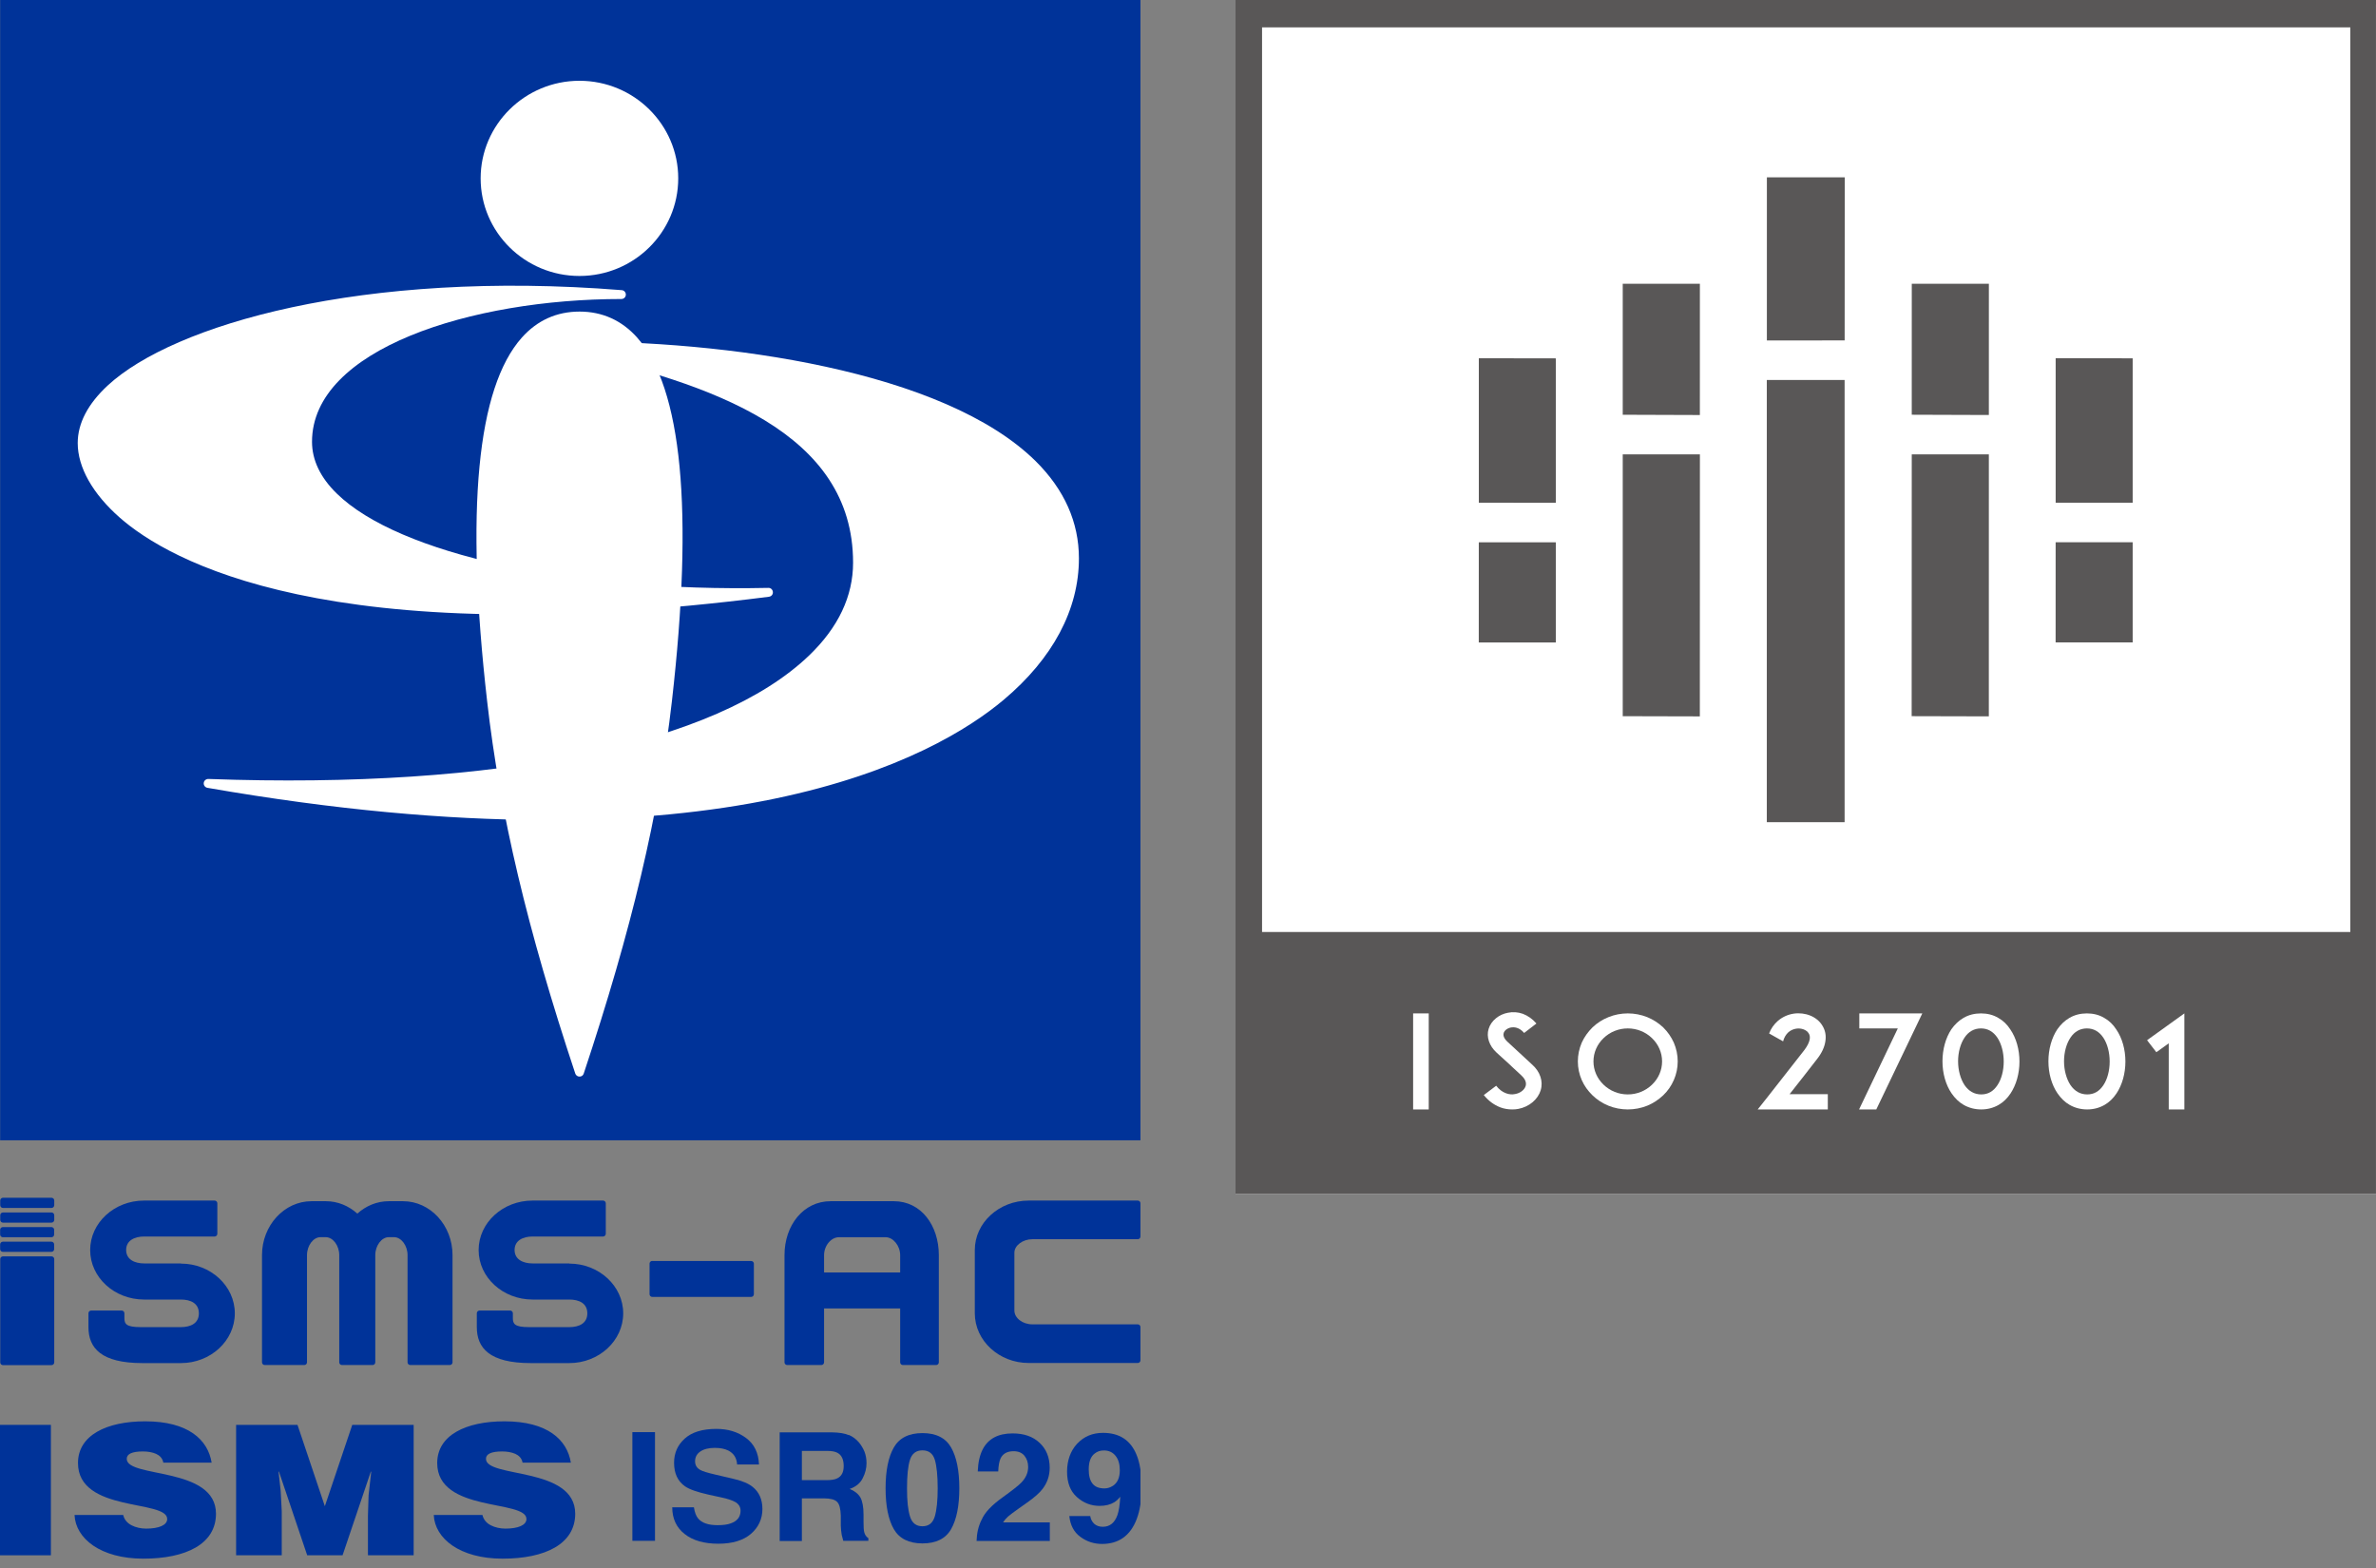 <svg width="100" height="66" viewBox="0 0 100 66" fill="none" xmlns="http://www.w3.org/2000/svg">
<rect x="0" y="0" width="100" height="66" fill="#808080" stroke="none"/>
<g clip-path="url(#clip0_3298_1593)">
<path d="M27.567 64.856H26.615V60.281H27.567V64.856Z" fill="#003399"/>
<path d="M29.205 63.444C29.236 63.651 29.295 63.809 29.381 63.913C29.538 64.103 29.809 64.197 30.197 64.197C30.428 64.197 30.613 64.175 30.757 64.121C31.028 64.026 31.168 63.85 31.168 63.588C31.168 63.439 31.1 63.322 30.969 63.236C30.834 63.155 30.622 63.083 30.333 63.024L29.836 62.916C29.349 62.807 29.015 62.69 28.834 62.564C28.528 62.352 28.37 62.022 28.37 61.571C28.37 61.16 28.519 60.822 28.821 60.551C29.123 60.28 29.566 60.145 30.152 60.145C30.64 60.145 31.055 60.271 31.402 60.529C31.745 60.786 31.926 61.156 31.944 61.643H31.023C31.005 61.368 30.883 61.174 30.653 61.056C30.5 60.98 30.31 60.944 30.085 60.944C29.832 60.944 29.629 60.993 29.48 61.093C29.331 61.192 29.254 61.332 29.254 61.508C29.254 61.67 29.326 61.792 29.475 61.873C29.57 61.928 29.773 61.991 30.085 62.063L30.888 62.252C31.24 62.334 31.506 62.446 31.678 62.586C31.948 62.803 32.088 63.114 32.088 63.52C32.088 63.926 31.926 64.287 31.605 64.563C31.285 64.838 30.825 64.978 30.233 64.978C29.642 64.978 29.155 64.843 28.812 64.567C28.469 64.296 28.293 63.922 28.293 63.444H29.205Z" fill="#003399"/>
<path d="M35.725 60.398C35.892 60.47 36.037 60.579 36.154 60.718C36.249 60.836 36.325 60.962 36.384 61.102C36.438 61.242 36.47 61.404 36.47 61.585C36.47 61.801 36.416 62.018 36.307 62.226C36.199 62.438 36.019 62.582 35.761 62.672C35.974 62.758 36.122 62.88 36.213 63.033C36.298 63.191 36.344 63.431 36.344 63.751V64.058C36.344 64.265 36.353 64.41 36.371 64.482C36.398 64.599 36.456 64.685 36.547 64.744V64.856H35.491C35.464 64.757 35.441 64.671 35.427 64.613C35.405 64.486 35.391 64.351 35.387 64.22V63.796C35.378 63.503 35.328 63.309 35.229 63.214C35.134 63.119 34.949 63.069 34.683 63.069H33.749V64.865H32.815V60.29H35.003C35.315 60.294 35.558 60.335 35.725 60.407V60.398ZM33.749 61.075V62.302H34.778C34.981 62.302 35.134 62.28 35.238 62.226C35.418 62.14 35.509 61.968 35.509 61.711C35.509 61.436 35.423 61.246 35.247 61.152C35.148 61.097 35.003 61.071 34.805 61.071H33.749V61.075Z" fill="#003399"/>
<path d="M40.029 60.926C40.259 61.328 40.376 61.905 40.376 62.645C40.376 63.386 40.259 63.963 40.029 64.365C39.799 64.766 39.397 64.965 38.824 64.965C38.251 64.965 37.849 64.762 37.619 64.365C37.389 63.963 37.272 63.39 37.272 62.645C37.272 61.901 37.389 61.328 37.619 60.926C37.849 60.525 38.251 60.322 38.824 60.322C39.397 60.322 39.799 60.525 40.029 60.926ZM38.3 63.832C38.386 64.108 38.558 64.243 38.824 64.243C39.09 64.243 39.257 64.108 39.343 63.832C39.424 63.557 39.465 63.164 39.465 62.645C39.465 62.127 39.424 61.702 39.343 61.441C39.262 61.179 39.09 61.048 38.824 61.048C38.558 61.048 38.386 61.179 38.3 61.441C38.215 61.702 38.174 62.104 38.174 62.645C38.174 63.187 38.215 63.557 38.3 63.832Z" fill="#003399"/>
<path d="M41.314 63.972C41.44 63.669 41.738 63.354 42.207 63.02C42.613 62.726 42.88 62.519 42.997 62.392C43.182 62.194 43.272 61.982 43.272 61.747C43.272 61.558 43.218 61.4 43.114 61.273C43.011 61.147 42.857 61.084 42.663 61.084C42.392 61.084 42.212 61.183 42.112 61.386C42.058 61.503 42.022 61.684 42.013 61.937H41.151C41.165 61.553 41.237 61.246 41.359 61.007C41.593 60.556 42.013 60.335 42.618 60.335C43.096 60.335 43.475 60.466 43.755 60.732C44.035 60.993 44.179 61.346 44.179 61.779C44.179 62.113 44.08 62.406 43.882 62.668C43.751 62.839 43.534 63.033 43.236 63.241L42.88 63.493C42.658 63.651 42.505 63.764 42.424 63.836C42.343 63.909 42.275 63.99 42.216 64.08H44.184V64.861H41.102C41.111 64.536 41.178 64.243 41.309 63.976L41.314 63.972Z" fill="#003399"/>
<path d="M45.339 60.764C45.619 60.466 45.98 60.312 46.422 60.312C47.108 60.312 47.577 60.615 47.83 61.224C47.974 61.567 48.047 62.018 48.047 62.582C48.047 63.146 47.979 63.579 47.839 63.945C47.573 64.64 47.085 64.987 46.381 64.987C46.043 64.987 45.74 64.888 45.47 64.689C45.199 64.491 45.045 64.198 45.005 63.814H45.885C45.907 63.945 45.962 64.053 46.052 64.139C46.142 64.22 46.264 64.265 46.413 64.265C46.706 64.265 46.909 64.103 47.027 63.782C47.09 63.606 47.13 63.345 47.149 63.002C47.067 63.101 46.982 63.182 46.891 63.236C46.724 63.336 46.521 63.385 46.278 63.385C45.921 63.385 45.601 63.263 45.325 63.015C45.045 62.767 44.91 62.411 44.91 61.946C44.91 61.481 45.05 61.075 45.33 60.773L45.339 60.764ZM46.828 62.55C47.031 62.42 47.13 62.199 47.13 61.883C47.13 61.63 47.072 61.427 46.95 61.278C46.833 61.129 46.666 61.052 46.463 61.052C46.309 61.052 46.183 61.093 46.075 61.179C45.903 61.309 45.822 61.535 45.822 61.851C45.822 62.117 45.876 62.32 45.984 62.451C46.093 62.587 46.26 62.65 46.485 62.65C46.607 62.65 46.724 62.614 46.828 62.546V62.55Z" fill="#003399"/>
<path d="M0 65.465V59.975H2.142V65.465H0Z" fill="#003399"/>
<path d="M6.875 61.568C6.84 61.378 6.72 61.264 6.568 61.195C6.412 61.126 6.222 61.094 6.015 61.094C5.541 61.094 5.334 61.208 5.334 61.405C5.334 62.228 9.09 61.716 9.09 63.717C9.09 64.988 7.829 65.607 6.032 65.607C4.235 65.607 3.182 64.76 3.137 63.769H5.186C5.23 63.965 5.358 64.111 5.541 64.204C5.714 64.294 5.939 64.342 6.149 64.342C6.685 64.342 7.037 64.197 7.037 63.938C7.037 63.109 3.282 63.679 3.282 61.582C3.282 60.414 4.481 59.826 6.111 59.826C7.925 59.826 8.751 60.604 8.907 61.564H6.875V61.568Z" fill="#003399"/>
<path d="M9.937 65.465V59.975H12.521L13.672 63.399L14.826 59.975H17.41V65.465H15.486V63.789L15.513 62.936L15.624 61.944H15.607L14.418 65.465H12.929L11.741 61.944H11.723L11.813 62.753L11.858 63.606V65.465H9.934H9.937Z" fill="#003399"/>
<path d="M21.994 61.568C21.96 61.378 21.839 61.264 21.687 61.195C21.531 61.126 21.341 61.094 21.134 61.094C20.66 61.094 20.453 61.208 20.453 61.405C20.453 62.228 24.209 61.716 24.209 63.717C24.209 64.988 22.948 65.607 21.151 65.607C19.355 65.607 18.301 64.76 18.256 63.769H20.305C20.35 63.965 20.477 64.111 20.66 64.204C20.833 64.294 21.058 64.342 21.269 64.342C21.804 64.342 22.157 64.197 22.157 63.938C22.157 63.109 18.401 63.679 18.401 61.582C18.401 60.414 19.6 59.826 21.231 59.826C23.044 59.826 23.87 60.604 24.026 61.564H21.994V61.568Z" fill="#003399"/>
<path d="M7.613 53.18H6.065C5.661 53.18 5.309 53.011 5.309 52.614C5.309 52.216 5.661 52.047 6.065 52.047H9.033C9.095 52.047 9.147 51.995 9.147 51.933V50.648C9.147 50.586 9.095 50.534 9.033 50.534H6.065C4.814 50.534 3.795 51.467 3.795 52.617C3.795 53.768 4.814 54.7 6.065 54.7H7.613C8.024 54.7 8.37 54.859 8.37 55.281C8.37 55.702 8.024 55.861 7.613 55.861H6.335C6.307 55.861 5.944 55.861 5.917 55.861C5.309 55.861 5.236 55.727 5.236 55.478V55.277C5.236 55.215 5.184 55.163 5.122 55.163H3.837C3.774 55.163 3.723 55.215 3.723 55.277V55.861C3.723 56.739 4.255 57.375 5.993 57.375H7.613C8.864 57.375 9.883 56.435 9.883 55.281C9.883 54.127 8.864 53.187 7.613 53.187V53.18Z" fill="#003399"/>
<path d="M23.962 53.18H22.414C22.01 53.18 21.658 53.011 21.658 52.614C21.658 52.216 22.01 52.047 22.414 52.047H25.382C25.444 52.047 25.496 51.995 25.496 51.933V50.648C25.496 50.586 25.444 50.534 25.382 50.534H22.414C21.164 50.534 20.144 51.467 20.144 52.617C20.144 53.768 21.164 54.7 22.414 54.7H23.962C24.373 54.7 24.719 54.859 24.719 55.281C24.719 55.702 24.373 55.861 23.962 55.861H22.684C22.656 55.861 22.293 55.861 22.266 55.861C21.658 55.861 21.585 55.727 21.585 55.478V55.277C21.585 55.215 21.533 55.163 21.471 55.163H20.182C20.12 55.163 20.068 55.215 20.068 55.277V55.861C20.068 56.739 20.6 57.375 22.338 57.375H23.959C25.209 57.375 26.229 56.435 26.229 55.281C26.229 54.127 25.209 53.187 23.959 53.187L23.962 53.18Z" fill="#003399"/>
<path d="M43.449 52.161H47.886C47.948 52.161 47.999 52.109 47.999 52.047V50.648C47.999 50.586 47.948 50.534 47.886 50.534H43.297C42.047 50.534 41.027 51.467 41.027 52.617V55.277C41.027 56.431 42.047 57.371 43.297 57.371H47.886C47.948 57.371 47.999 57.319 47.999 57.257V55.858C47.999 55.796 47.948 55.744 47.886 55.744H43.449C43.038 55.744 42.693 55.478 42.693 55.163V52.728C42.693 52.424 43.045 52.161 43.449 52.161Z" fill="#003399"/>
<path d="M27.452 53.077H31.615C31.677 53.077 31.729 53.129 31.729 53.191V54.476C31.729 54.538 31.677 54.59 31.615 54.59H27.452C27.39 54.59 27.338 54.538 27.338 54.476V53.187C27.338 53.125 27.39 53.073 27.452 53.073V53.077Z" fill="#003399"/>
<path d="M16.97 50.561H16.365C15.861 50.561 15.401 50.758 15.039 51.083C14.679 50.758 14.216 50.561 13.715 50.561H13.111C11.964 50.561 11.027 51.581 11.027 52.831V57.343C11.027 57.406 11.079 57.457 11.141 57.457H12.807C12.869 57.457 12.921 57.406 12.921 57.343V52.831C12.921 52.427 13.187 52.075 13.487 52.075H13.712C14.012 52.075 14.278 52.427 14.278 52.831V57.343C14.278 57.406 14.33 57.457 14.393 57.457H15.681C15.743 57.457 15.795 57.406 15.795 57.343V52.831C15.795 52.427 16.061 52.075 16.362 52.075H16.586C16.887 52.075 17.153 52.427 17.153 52.831V57.343C17.153 57.406 17.205 57.457 17.267 57.457H18.932C18.994 57.457 19.046 57.406 19.046 57.343V52.831C19.046 51.581 18.113 50.561 16.963 50.561H16.97Z" fill="#003399"/>
<path d="M37.62 50.561H34.959C33.805 50.561 33.018 51.581 33.018 52.831V57.343C33.018 57.406 33.069 57.457 33.132 57.457H34.569C34.631 57.457 34.683 57.406 34.683 57.343V55.074H37.886V57.343C37.886 57.406 37.938 57.457 38 57.457H39.399C39.461 57.457 39.513 57.406 39.513 57.343V52.831C39.513 51.581 38.767 50.561 37.62 50.561ZM37.886 53.56H34.683V52.835C34.683 52.423 34.987 52.078 35.301 52.078H37.281C37.585 52.078 37.886 52.43 37.886 52.835V53.56Z" fill="#003399"/>
<path d="M0.124 52.883H2.169C2.231 52.883 2.283 52.935 2.283 52.997V57.347C2.283 57.409 2.231 57.461 2.169 57.461H0.124C0.062 57.461 0.01 57.409 0.01 57.347V52.997C0.01 52.935 0.062 52.883 0.124 52.883Z" fill="#003399"/>
<path d="M0.124 50.416H2.169C2.231 50.416 2.283 50.468 2.283 50.53V50.731C2.283 50.793 2.231 50.845 2.169 50.845H0.124C0.062 50.845 0.01 50.793 0.01 50.731V50.53C0.01 50.468 0.062 50.416 0.124 50.416Z" fill="#003399"/>
<path d="M0.124 51.035H2.169C2.231 51.035 2.283 51.087 2.283 51.149V51.349C2.283 51.411 2.231 51.463 2.169 51.463H0.124C0.062 51.463 0.01 51.411 0.01 51.349V51.149C0.01 51.087 0.062 51.035 0.124 51.035Z" fill="#003399"/>
<path d="M0.12 51.65H2.165C2.227 51.65 2.279 51.702 2.279 51.764V51.964C2.279 52.026 2.227 52.078 2.165 52.078H0.12C0.058 52.078 0.006 52.026 0.006 51.964V51.764C0.006 51.702 0.058 51.65 0.12 51.65Z" fill="#003399"/>
<path d="M0.12 52.265H2.165C2.227 52.265 2.279 52.316 2.279 52.379V52.579C2.279 52.641 2.227 52.693 2.165 52.693H0.12C0.058 52.693 0.006 52.641 0.006 52.579V52.379C0.006 52.316 0.058 52.265 0.12 52.265Z" fill="#003399"/>
<path d="M47.999 0H0.006V47.997H47.999V0Z" fill="#003399"/>
<path d="M20.229 7.508C20.229 9.774 22.094 11.616 24.388 11.616C26.682 11.616 28.545 9.774 28.545 7.508C28.545 5.241 26.679 3.4 24.388 3.4C22.098 3.4 20.229 5.245 20.229 7.508Z" fill="white"/>
<path d="M21.963 14.21C20.077 16.325 19.583 21.473 20.502 29.512C21.044 34.263 22.188 39.096 24.212 45.188C24.237 45.264 24.309 45.316 24.392 45.316C24.475 45.316 24.544 45.264 24.568 45.188C26.593 39.096 27.736 34.263 28.279 29.512C29.198 21.476 28.704 16.325 26.817 14.21C26.171 13.485 25.352 13.115 24.392 13.115C23.432 13.115 22.613 13.481 21.963 14.21Z" fill="white"/>
<path d="M4.539 16.221C3.7 16.998 3.271 17.814 3.271 18.65C3.271 19.669 3.9 20.785 5.04 21.787C7.079 23.58 13.82 27.495 32.366 25.118C32.466 25.104 32.539 25.018 32.528 24.917C32.521 24.817 32.438 24.741 32.338 24.745C24.081 24.921 16.78 23.325 14.175 20.775C13.481 20.098 13.132 19.362 13.132 18.595C13.132 14.691 19.842 12.586 26.154 12.586C26.254 12.586 26.337 12.507 26.34 12.407C26.344 12.307 26.268 12.22 26.168 12.213C15.233 11.339 7.293 13.678 4.539 16.221Z" fill="white"/>
<path d="M23.781 14.38C23.684 14.38 23.604 14.452 23.594 14.549C23.584 14.642 23.646 14.732 23.739 14.753C30.058 16.159 35.904 18.215 35.904 23.684C35.904 25.09 35.286 26.403 34.063 27.581C30.169 31.333 20.951 33.23 8.769 32.788C8.669 32.788 8.586 32.857 8.575 32.957C8.565 33.057 8.634 33.144 8.731 33.161C30.501 36.948 39.414 31.834 42.237 29.461C44.314 27.716 45.409 25.653 45.409 23.501C45.409 21.984 44.797 20.612 43.595 19.417C39.729 15.592 30.508 14.31 23.781 14.376V14.38Z" fill="white"/>
</g>
<g clip-path="url(#clip1_3298_1593)">
<rect width="48" height="50.259" transform="translate(52)" fill="white"/>
<path d="M100 0.196C100 0.131 100 0.065 100 0C84 0 68 0 52 0C52 16.753 52 33.506 52 50.259H99.999C99.999 50.086 99.999 49.913 99.999 49.741C99.999 33.226 99.999 16.712 99.999 0.196H100ZM98.919 39.23H53.117V1.151H98.919V39.23Z" fill="#595757"/>
<path d="M59.475 46.699V42.656H60.132V46.699H59.475Z" fill="white"/>
<path d="M64.846 45.886C64.727 46.279 64.359 46.589 63.9 46.676C63.815 46.693 63.73 46.698 63.645 46.698C63.475 46.698 63.305 46.671 63.146 46.611C62.88 46.508 62.647 46.339 62.449 46.093L62.971 45.701C63.09 45.854 63.231 45.963 63.384 46.017C63.509 46.066 63.645 46.078 63.769 46.05C63.984 46.012 64.16 45.876 64.211 45.712C64.267 45.527 64.138 45.364 64.019 45.255C63.831 45.086 63.526 44.797 63.503 44.775L62.987 44.306C62.828 44.159 62.721 43.996 62.664 43.822C62.607 43.653 62.601 43.473 62.652 43.31C62.703 43.136 62.811 42.983 62.964 42.858C63.105 42.743 63.281 42.661 63.468 42.628C63.672 42.585 63.887 42.601 64.091 42.672C64.306 42.754 64.499 42.89 64.664 43.081L64.148 43.479C63.933 43.228 63.712 43.228 63.593 43.249C63.446 43.277 63.32 43.369 63.286 43.484C63.264 43.56 63.269 43.685 63.445 43.849L64.147 44.498C64.249 44.596 64.374 44.71 64.464 44.792C64.645 44.95 64.771 45.13 64.832 45.32C64.895 45.505 64.901 45.702 64.844 45.887L64.846 45.886Z" fill="white"/>
<path d="M67.694 46.54C67.439 46.437 67.218 46.29 67.025 46.105C66.833 45.919 66.68 45.707 66.572 45.462C66.465 45.216 66.408 44.95 66.408 44.677C66.408 44.404 66.465 44.138 66.572 43.887C66.68 43.648 66.833 43.435 67.025 43.244C67.218 43.059 67.439 42.918 67.694 42.814C67.949 42.71 68.227 42.656 68.51 42.656C68.793 42.656 69.07 42.71 69.331 42.814C69.58 42.917 69.801 43.059 69.999 43.244C70.192 43.435 70.339 43.648 70.447 43.887C70.555 44.138 70.611 44.405 70.611 44.677C70.611 44.949 70.555 45.216 70.447 45.462C70.34 45.707 70.192 45.919 69.999 46.105C69.801 46.29 69.58 46.437 69.331 46.54C69.07 46.644 68.793 46.698 68.51 46.698C68.227 46.698 67.949 46.644 67.694 46.54ZM67.49 43.697C67.217 43.958 67.065 44.307 67.065 44.677C67.065 45.047 67.218 45.396 67.49 45.657C67.762 45.919 68.124 46.066 68.509 46.066C68.894 46.066 69.257 45.919 69.528 45.657C69.801 45.396 69.953 45.047 69.953 44.677C69.953 44.307 69.8 43.958 69.528 43.697C69.256 43.435 68.894 43.288 68.509 43.288C68.124 43.288 67.761 43.435 67.49 43.697Z" fill="white"/>
<path d="M76.928 46.055V46.698H73.977L74.384 46.186C75.16 45.199 75.506 44.758 75.942 44.197C76.066 44.034 76.146 43.871 76.168 43.74C76.18 43.642 76.168 43.56 76.123 43.494C76.032 43.347 75.817 43.265 75.596 43.298C75.472 43.32 75.358 43.369 75.268 43.45C75.165 43.543 75.087 43.674 75.046 43.832L74.457 43.5C74.537 43.293 74.661 43.118 74.82 42.977C75.007 42.813 75.239 42.704 75.494 42.666C75.981 42.596 76.469 42.791 76.695 43.163C76.82 43.359 76.865 43.587 76.825 43.833C76.791 44.072 76.672 44.329 76.474 44.579C76.118 45.037 75.828 45.413 75.319 46.056H76.927L76.928 46.055Z" fill="white"/>
<path d="M78.243 46.699L79.874 43.288H78.254V42.656H80.905L78.968 46.699H78.242H78.243Z" fill="white"/>
<path d="M82.649 46.508C82.445 46.393 82.276 46.224 82.134 46.017C81.89 45.658 81.754 45.178 81.754 44.672C81.754 44.165 81.89 43.685 82.127 43.326C82.269 43.125 82.439 42.961 82.637 42.846C82.858 42.716 83.108 42.656 83.374 42.656C83.64 42.656 83.889 42.716 84.104 42.846C84.309 42.961 84.478 43.124 84.614 43.337C84.858 43.696 84.994 44.176 84.994 44.682C84.994 45.189 84.858 45.663 84.62 46.023C84.484 46.23 84.314 46.393 84.116 46.508C83.895 46.633 83.651 46.698 83.385 46.698C83.119 46.698 82.869 46.633 82.649 46.508H82.649ZM82.683 43.674C82.513 43.925 82.411 44.29 82.411 44.671C82.411 45.052 82.513 45.417 82.683 45.674C82.859 45.93 83.097 46.066 83.386 46.066C83.674 46.066 83.895 45.935 84.066 45.679C84.236 45.428 84.332 45.063 84.332 44.682C84.332 44.301 84.236 43.936 84.066 43.68C83.89 43.418 83.658 43.288 83.374 43.288C83.091 43.288 82.853 43.419 82.683 43.674H82.683Z" fill="white"/>
<path d="M87.108 46.508C86.904 46.393 86.735 46.224 86.593 46.017C86.349 45.658 86.213 45.178 86.213 44.672C86.213 44.165 86.349 43.685 86.587 43.326C86.728 43.125 86.898 42.961 87.096 42.846C87.317 42.716 87.567 42.656 87.833 42.656C88.099 42.656 88.348 42.716 88.563 42.846C88.767 42.961 88.937 43.124 89.073 43.337C89.317 43.696 89.453 44.176 89.453 44.682C89.453 45.189 89.317 45.663 89.079 46.023C88.943 46.23 88.773 46.393 88.575 46.508C88.354 46.633 88.11 46.698 87.844 46.698C87.578 46.698 87.328 46.633 87.108 46.508H87.108ZM87.142 43.674C86.972 43.925 86.87 44.29 86.87 44.671C86.87 45.052 86.972 45.417 87.142 45.674C87.318 45.93 87.556 46.066 87.845 46.066C88.133 46.066 88.354 45.935 88.525 45.679C88.695 45.428 88.791 45.063 88.791 44.682C88.791 44.301 88.695 43.936 88.525 43.68C88.349 43.418 88.117 43.288 87.833 43.288C87.549 43.288 87.312 43.419 87.142 43.674H87.142Z" fill="white"/>
<path d="M91.277 46.699V43.915L90.756 44.29L90.365 43.784L91.934 42.656V46.699H91.277Z" fill="white"/>
<path d="M77.635 15.994H74.361V34.607H77.635V15.994Z" fill="#595757"/>
<path d="M77.637 14.329L77.641 7.463H74.364L74.363 14.33L77.637 14.329Z" fill="#595757"/>
<path d="M83.706 17.468L83.707 11.945H80.462L80.461 17.457L83.706 17.468Z" fill="#595757"/>
<path d="M80.461 19.125L80.457 30.145L83.705 30.153L83.706 19.125H80.461Z" fill="#595757"/>
<path d="M71.543 17.469L71.544 11.944L68.297 11.945V17.458L71.543 17.469Z" fill="#595757"/>
<path d="M68.297 19.126L68.297 30.146L71.542 30.154L71.545 19.126L68.297 19.126Z" fill="#595757"/>
<path d="M65.481 21.163V15.084L62.24 15.079V21.16L65.481 21.163Z" fill="#595757"/>
<path d="M62.239 22.827L62.238 27.042H65.481V22.827L62.239 22.827Z" fill="#595757"/>
<path d="M89.759 21.161L89.759 15.082L86.518 15.077L86.518 21.159L89.759 21.161Z" fill="#595757"/>
<path d="M86.517 22.825L86.516 27.04H89.759V22.825H86.517Z" fill="#595757"/>
</g>
<defs>
<clipPath id="clip0_3298_1593">
<rect width="48" height="65.788" fill="white"/>
</clipPath>
<clipPath id="clip1_3298_1593">
<rect width="48" height="50.259" fill="white" transform="translate(52)"/>
</clipPath>
</defs>
</svg>
